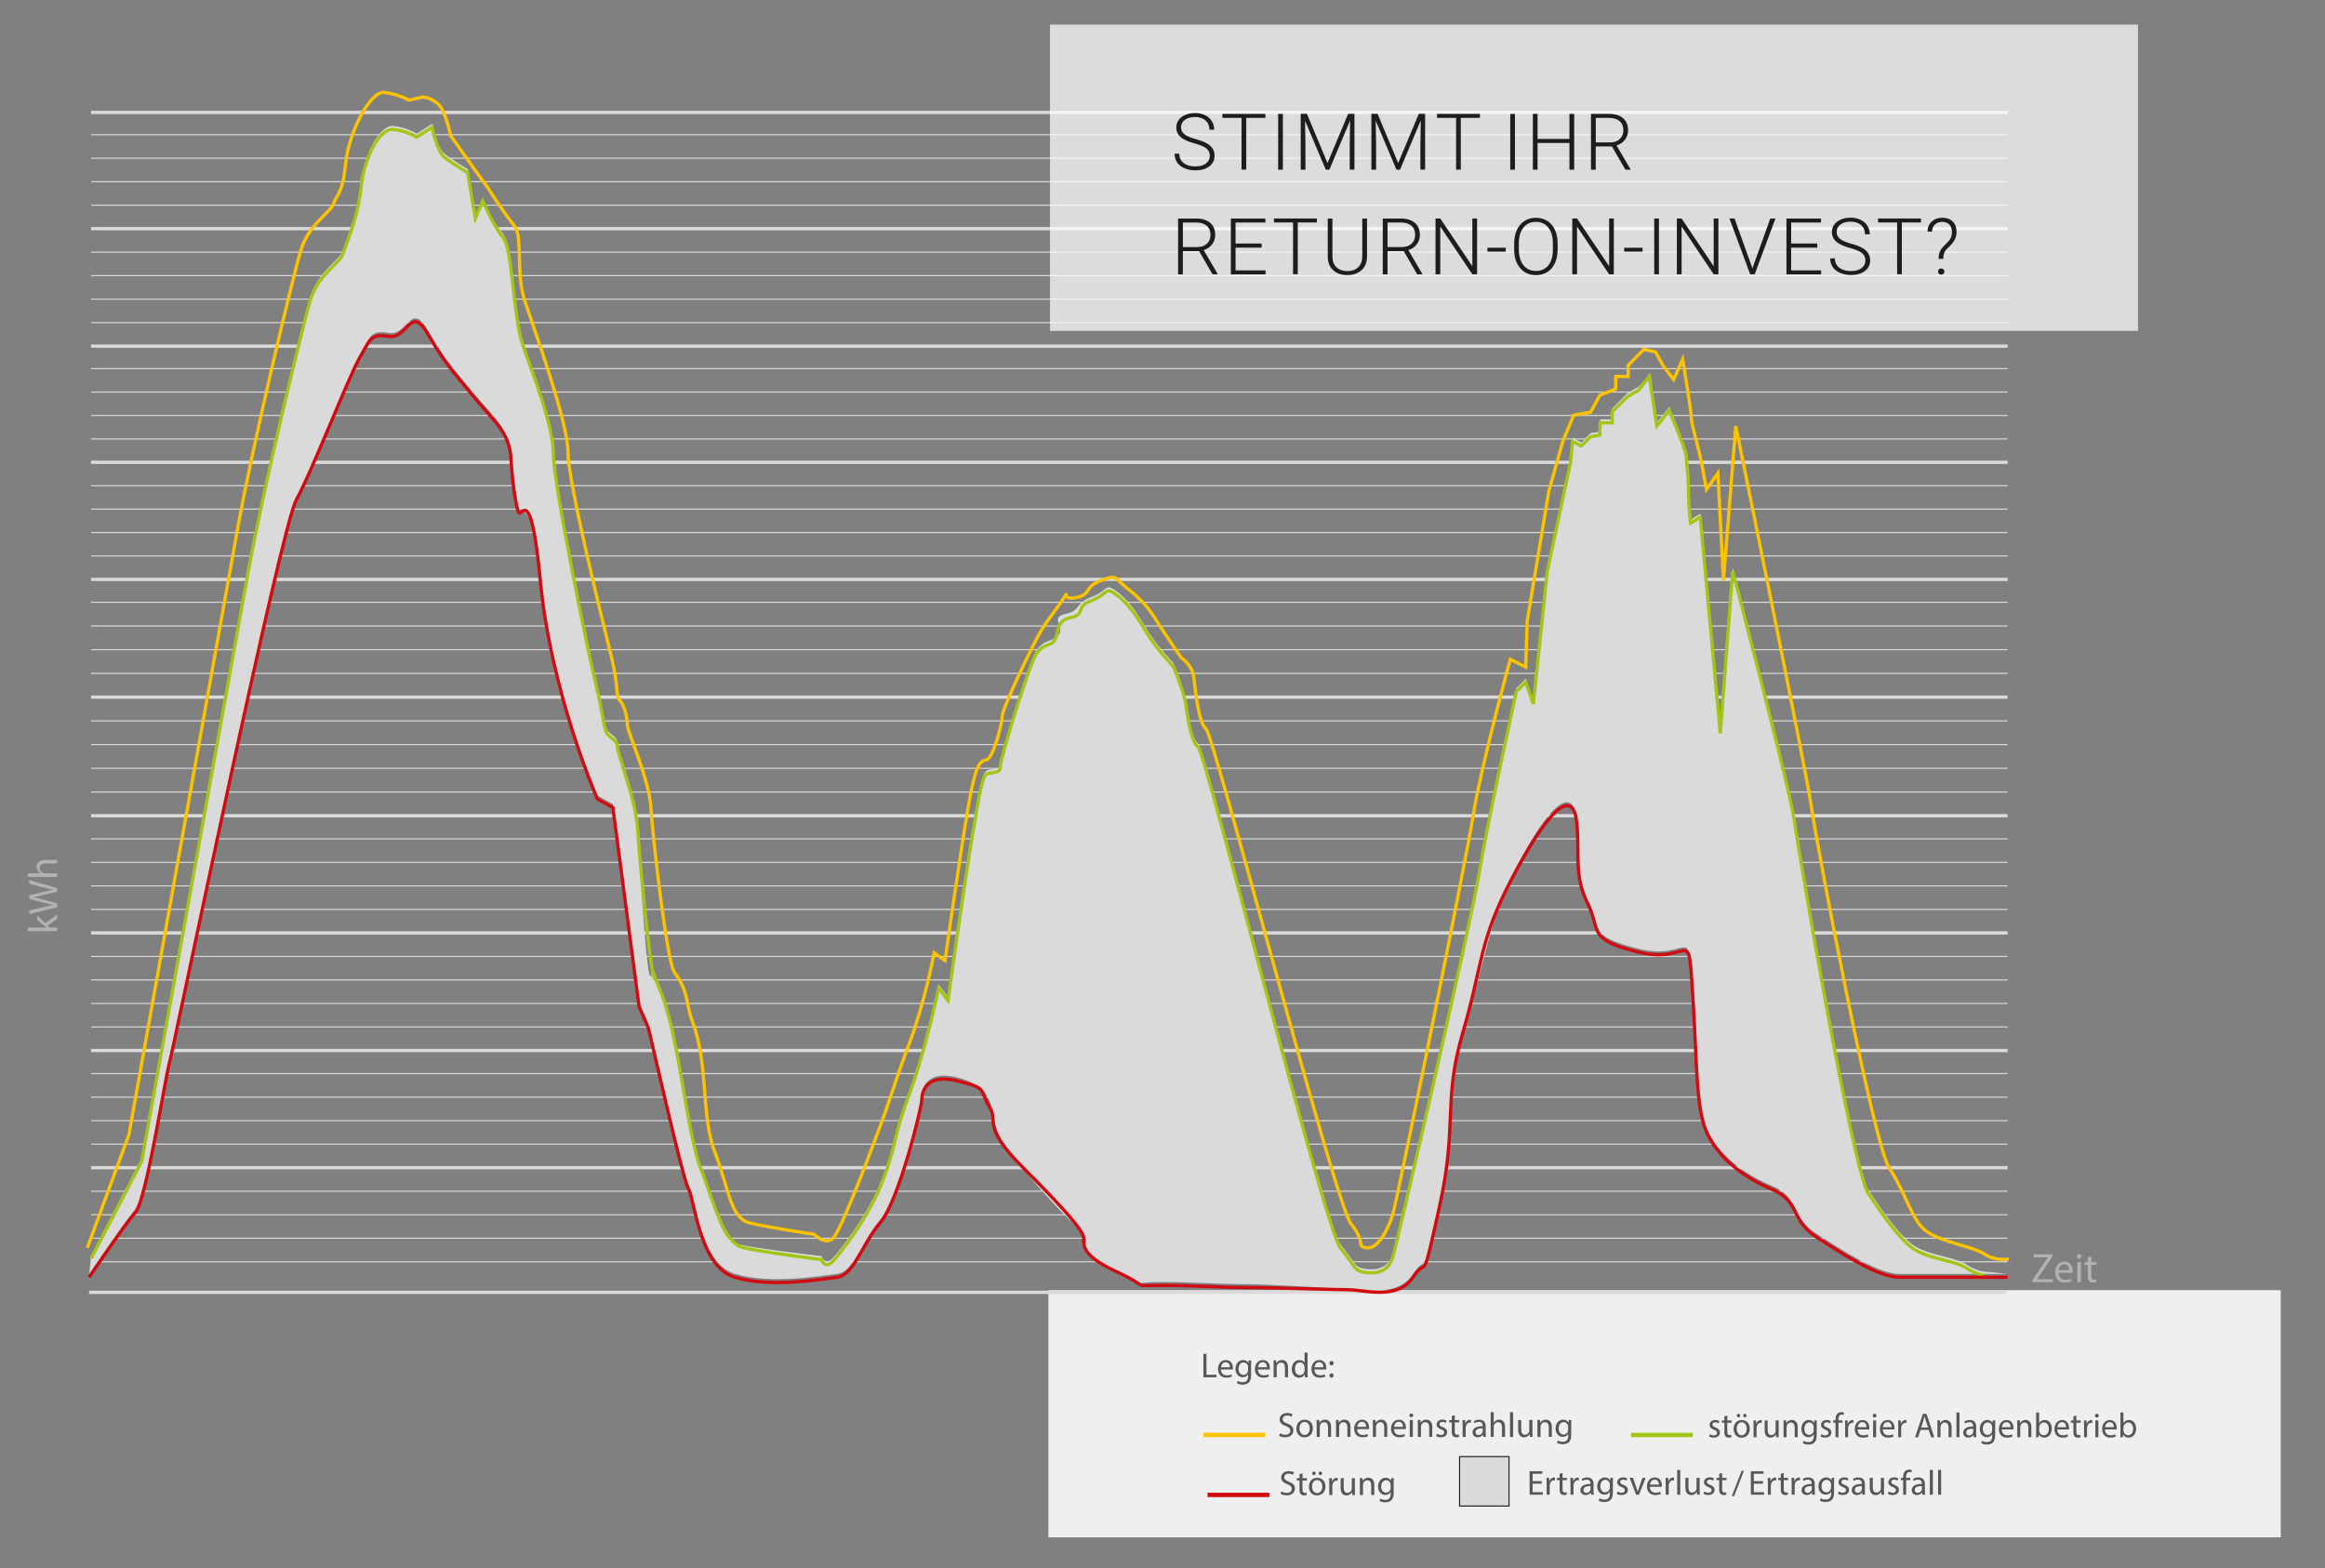 <svg xmlns="http://www.w3.org/2000/svg" xmlns:xlink="http://www.w3.org/1999/xlink" id="Ebene_1" viewBox="0 0 533.34 359.68"><rect x="0" y="0" width="533.34" height="359.68" fill="#808080" stroke="none"/><defs><style>      .st0, .st1, .st2, .st3, .st4, .st5, .st6, .st7, .st8, .st9 {        fill: none;      }      .st1, .st2 {        stroke: #a2c617;      }      .st1, .st3, .st7, .st9 {        stroke-width: .75px;      }      .st10 {        fill: #1d1d1b;      }      .st3, .st4 {        stroke: #dadada;      }      .st4, .st6 {        stroke-width: .25px;      }      .st5, .st9 {        stroke: #fdc300;      }      .st11 {        clip-path: url(#clippath-1);      }      .st12 {        clip-path: url(#clippath-3);      }      .st13 {        clip-path: url(#clippath-2);      }      .st14 {        fill: #575756;      }      .st15 {        fill: #fff;      }      .st6 {        stroke: #1d1d1b;      }      .st7, .st8 {        stroke: #d20a11;      }      .st16 {        opacity: .72;      }      .st17 {        fill: #dadada;      }      .st18 {        clip-path: url(#clippath);      }      .st19 {        fill: #b2b2b2;      }      .st20 {        fill: #f0efef;      }    </style><clipPath id="clippath"><rect class="st0" x="6.38" y="5.6" width="516.82" height="347.06"></rect></clipPath><clipPath id="clippath-1"><rect class="st0" x="6.38" y="5.6" width="516.82" height="347.06"></rect></clipPath><clipPath id="clippath-2"><rect class="st0" x="6.38" y="5.6" width="516.82" height="347.06"></rect></clipPath><clipPath id="clippath-3"><rect class="st0" x="231.86" y="-22.4" width="267.59" height="99.3"></rect></clipPath></defs><g class="st18"><rect class="st20" x="240.49" y="295.96" width="282.7" height="56.69"></rect><line class="st3" x1="20.89" y1="25.79" x2="460.54" y2="25.79"></line><line class="st4" x1="20.89" y1="30.9" x2="460.54" y2="30.9"></line><line class="st4" x1="20.89" y1="36.29" x2="460.54" y2="36.29"></line><line class="st4" x1="20.89" y1="41.68" x2="460.54" y2="41.68"></line><line class="st4" x1="20.89" y1="47.07" x2="460.54" y2="47.07"></line><line class="st3" x1="20.89" y1="52.45" x2="460.54" y2="52.45"></line><line class="st4" x1="20.89" y1="57.84" x2="460.54" y2="57.84"></line><line class="st4" x1="20.89" y1="63.23" x2="460.54" y2="63.23"></line><line class="st4" x1="20.89" y1="68.62" x2="460.54" y2="68.62"></line><line class="st4" x1="20.89" y1="74.01" x2="460.54" y2="74.01"></line><line class="st3" x1="20.89" y1="79.4" x2="460.54" y2="79.4"></line><line class="st4" x1="20.89" y1="84.56" x2="460.54" y2="84.56"></line><line class="st4" x1="20.89" y1="89.93" x2="460.54" y2="89.93"></line><line class="st4" x1="20.89" y1="95.3" x2="460.54" y2="95.3"></line><line class="st4" x1="20.89" y1="100.68" x2="460.54" y2="100.68"></line><line class="st3" x1="20.89" y1="106.05" x2="460.54" y2="106.05"></line><line class="st4" x1="20.89" y1="111.42" x2="460.54" y2="111.42"></line><line class="st4" x1="20.89" y1="116.79" x2="460.54" y2="116.79"></line><line class="st4" x1="20.89" y1="122.16" x2="460.54" y2="122.16"></line><line class="st4" x1="20.89" y1="127.53" x2="460.54" y2="127.53"></line><line class="st3" x1="20.89" y1="132.91" x2="460.54" y2="132.91"></line><line class="st4" x1="20.89" y1="138.15" x2="460.54" y2="138.15"></line><line class="st4" x1="20.89" y1="143.59" x2="460.54" y2="143.59"></line><line class="st4" x1="20.89" y1="149.03" x2="460.54" y2="149.03"></line><line class="st4" x1="20.89" y1="154.47" x2="460.54" y2="154.47"></line><line class="st3" x1="20.89" y1="159.91" x2="460.54" y2="159.91"></line><line class="st4" x1="20.89" y1="165.36" x2="460.54" y2="165.36"></line><line class="st4" x1="20.89" y1="170.8" x2="460.54" y2="170.8"></line><line class="st4" x1="20.89" y1="176.24" x2="460.54" y2="176.24"></line><line class="st4" x1="20.89" y1="181.68" x2="460.54" y2="181.68"></line><line class="st3" x1="20.89" y1="187.12" x2="460.54" y2="187.12"></line><line class="st4" x1="20.89" y1="192.42" x2="460.54" y2="192.42"></line><line class="st4" x1="20.89" y1="197.82" x2="460.54" y2="197.82"></line><line class="st4" x1="20.89" y1="203.21" x2="460.54" y2="203.21"></line><line class="st4" x1="20.89" y1="208.61" x2="460.54" y2="208.61"></line><line class="st3" x1="20.89" y1="214" x2="460.54" y2="214"></line><line class="st4" x1="20.89" y1="219.4" x2="460.54" y2="219.4"></line><line class="st4" x1="20.89" y1="224.79" x2="460.54" y2="224.79"></line><line class="st4" x1="20.89" y1="230.19" x2="460.54" y2="230.19"></line><line class="st4" x1="20.89" y1="235.58" x2="460.54" y2="235.58"></line><line class="st3" x1="20.89" y1="240.98" x2="460.54" y2="240.98"></line><line class="st4" x1="20.89" y1="246.28" x2="460.54" y2="246.28"></line><line class="st4" x1="20.89" y1="251.67" x2="460.54" y2="251.67"></line><line class="st4" x1="20.89" y1="257.07" x2="460.54" y2="257.07"></line><line class="st4" x1="20.89" y1="262.46" x2="460.54" y2="262.46"></line><line class="st3" x1="20.89" y1="267.86" x2="460.54" y2="267.86"></line><line class="st4" x1="20.89" y1="273.25" x2="460.54" y2="273.25"></line><line class="st4" x1="20.89" y1="278.65" x2="460.54" y2="278.65"></line><line class="st4" x1="20.89" y1="284.04" x2="460.54" y2="284.04"></line><line class="st4" x1="20.89" y1="289.44" x2="460.54" y2="289.44"></line><line class="st3" x1="20.44" y1="296.45" x2="460.1" y2="296.45"></line><g class="st11"><path class="st17" d="M455.23,291.68s-1.77,0-4.25-1.67c-2.48-1.67-9.21-2.13-12.4-4.61-3.19-2.48-6.38-7.09-9.96-12.4-3.58-5.31-15.91-77.81-16.97-85.39-1.06-7.59-14.17-57.38-14.17-57.38l-2.83,37.18-4.61-49.61-2.19,1.42s-.5-3.54-.5-7.44-.5-6.38-.5-7.8-3.9-10.63-3.9-10.63l-2.87,3.54-1.46-11.08-2.76,2.93-2.48,1.42-3.54,3.54v2.48h-2.75l-.08,2.83-2.13.35-2.13,2.13-1.99-1.06-.49,4.96-5.32,24.83-3.19,30.45-1.77-4.96-2.13,2.13s-6.73,30.47-8.5,41.46c-1.77,10.98-18.78,84.68-19.84,88.23-1.06,3.54-3.9,3.9-6.38,3.54-2.48-.35-2.13-1.28-5.67-5.67-3.54-4.39-30.83-113.39-32.6-114.8-1.77-1.42-2.48-7.37-2.83-9.92-.35-2.55-2.83-8.5-2.83-8.5,0,0-3.9-4.25-5.67-7.09-1.77-2.84-3.9-6.73-7.09-9.21-3.19-2.48-2.13-.35-6.02,1.06-3.9,1.42-2.48,3.19-6.02,3.9-3.54.71-.35,2.83-1.42,4.61-1.06,1.77-3.54,1.06-5.32,3.9-1.77,2.83-8.15,23.74-8.15,25.51s-1.42,1.42-2.83,1.77c-1.42.35-1.77,3.54-3.54,13.82-1.77,10.27-5.67,38.27-5.67,38.27l-2.13-2.83s-3.19,14.88-6.8,24.45-2.76,10.98-5.95,19.49-9.92,17.01-11.62,18.8c-1.7,1.79-2.55-.5-2.55-.5,0,0-14.53-1.65-19.13-2.71-4.61-1.06-5.32-9.92-8.5-18.07-3.19-8.15-4.96-29.76-8.86-39.68-3.9-9.92-1.77-2.13-2.83-3.9s-2.48-28.55-2.83-34.72c-.35-6.17-4.61-17.01-4.61-18.43s-1.06-1.77-2.13-2.83c-1.06-1.06-1.06-4.54-2.83-11.69-1.77-7.16-9.74-46.06-9.74-52.79s-5.28-17.89-7.41-24.27c-2.13-6.38-1.98-22.86-4.11-25.34-2.13-2.48-4.96-7.54-4.96-7.54l-1.42,3.4-1.77-10.74s-3.54-2.13-5.32-3.54c-1.77-1.42-2.83-6.89-2.83-6.89l-3.54,2.29s-2.13-1.42-5.32-1.77c-3.19-.35-6.73,6.38-7.44,13.32-.71,6.95-3.54,13.25-4.25,15.38-.71,2.13-5.67,4.61-7.44,10.63-1.77,6.02-10.63,42.52-14.17,62.03-3.54,19.51-24.45,135.33-24.45,135.33l-11.62,22.32-.44,4.3s8.17-12.09,10.65-14.93,6.73-30.47,7.8-34.37c1.06-3.9,25.51-122.6,29.06-128.98,3.54-6.38,12.05-28.35,14.53-32.6,2.48-4.25,2.48-5.67,6.73-4.96,4.25.71,4.96-7.37,8.86-.67,3.9,6.7,5.32,8.11,10.27,14.14,4.96,6.02,8.5,8.5,8.86,14.53.35,6.02,1.77,12.4,1.77,12.4,0,0,4.25-.31,4.96,15.59,1.16,25.96,13.11,50.15,13.11,50.15l3.54,1.94,6.02,45.71s1.77,3.9,2.13,4.96,7.8,34.37,9.21,36.85c1.42,2.48,2.48,17.81,10.63,20.24,8.15,2.44,19.42.48,23.39,0,3.97-.48,5.67-7.49,9.92-12.45,4.25-4.96,9.57-26.57,9.57-28.35s1.06-6.02,8.15-4.25c7.09,1.77,7.65,5.92,7.94,7.62.7,4.19,1.67,6.82,7.09,13.32,9.85,11.81,14.1,14.46,14.46,15.88.35,1.42-2.49,3.38,6.24,7.42,8.73,4.03,3.61,2.67,11.05,2.67s13.46.5,19.49.5,20.62,1.08,24.16,1.08,10.56,1.92,14.1-3.44c3.54-5.36,1.77,3.14,6.02-15.99,4.25-19.13,1.35-25.27,5.95-40.99,4.61-15.72,6.24-25.8,10.7-34.48,9.4-18.29,14.17-19.99,14.88-12.76.71,7.23-.71,12.05,2.48,18.43,3.19,6.38-.35,8.25,11.69,11.21,12.05,2.96,11.34-6.96,12.4,9.34,1.06,16.3.71,26.22,3.19,31.89,2.48,5.67,8.15,10.28,14.88,13.11,6.73,2.83,4.25,7.09,10.28,10.98,6.02,3.9,14.17,9.26,19.13,9.26h24.8"></path><path class="st1" d="M20.89,288.71l11.62-22.32s20.91-115.82,24.45-135.33c3.54-19.51,12.4-56.01,14.17-62.03,1.77-6.02,6.73-8.5,7.44-10.63.71-2.13,3.54-8.43,4.25-15.38.71-6.95,4.25-13.68,7.44-13.32,3.19.35,5.32,1.77,5.32,1.77l3.54-2.28s1.06,5.47,2.83,6.89c1.77,1.42,5.32,3.54,5.32,3.54l1.77,10.49,1.7-3.97s2.55,5.88,4.68,8.36c2.13,2.48,2.27,17.86,4.39,24.24,2.13,6.38,7.12,18.64,7.12,25.37s7.97,45.64,9.74,52.79c1.77,7.16,1.77,10.63,2.83,11.69,1.06,1.06,2.13,1.42,2.13,2.83s4.25,12.26,4.61,18.43c.35,6.17,2.84,32.81,3.9,34.58,1.06,1.77-2.13-5.88,1.77,4.04,3.9,9.92,5.67,31.53,8.86,39.68,3.19,8.15,5.17,17.01,9.78,18.07,4.61,1.06,17.86,2.71,17.86,2.71,0,0,.85,2.29,2.55.5,1.7-1.79,8.43-10.3,11.62-18.8,3.19-8.5,2.34-9.92,5.95-19.49,3.61-9.57,6.8-24.45,6.8-24.45l2.13,2.83s3.9-27.99,5.67-38.27,2.13-13.46,3.54-13.82c1.42-.35,2.84,0,2.84-1.77s6.38-22.68,8.15-25.51c1.77-2.84,3.26-1.63,4.32-3.4,1.06-1.77.14-4.39,3.68-5.1,3.54-.71.85-2.48,4.75-3.9,3.9-1.42,2.83-3.54,6.02-1.06,3.19,2.48,5.31,6.38,7.09,9.21,1.77,2.83,5.67,7.09,5.67,7.09,0,0,2.48,5.95,2.83,8.5.35,2.55,1.06,8.5,2.83,9.92,1.77,1.42,29.06,110.41,32.6,114.8,3.54,4.39,3.19,5.32,5.67,5.67,2.48.35,5.31,0,6.38-3.54,1.06-3.54,18.07-77.25,19.84-88.23,1.77-10.98,8.5-41.46,8.5-41.46l2.13-2.13,1.77,4.96,3.19-30.45,5.32-24.83.49-4.96,1.99,1.06,2.13-2.13,2.13-.35.08-2.83h2.75v-2.48l3.54-3.54,2.48-1.42,2.48-3.19,1.74,11.34,2.86-3.54s3.9,9.21,3.9,10.63.5,3.9.5,7.8.5,7.44.5,7.44l2.19-1.42,4.61,49.61,2.84-37.18s13.11,49.79,14.17,57.38c1.06,7.59,13.39,80.08,16.97,85.39,3.58,5.32,6.77,9.92,9.96,12.4,3.19,2.48,9.92,2.94,12.4,4.61,2.48,1.67,4.25,1.67,4.25,1.67"></path><path class="st9" d="M20.03,286.23l9.54-25.91s21.31-118.97,24.93-139.01c3.61-20.04,12.64-57.53,14.45-63.72,1.81-6.19,6.86-8.74,7.59-10.92.72-2.18,2.03-2.04,2.75-9.17.72-7.13,5.61-16.66,8.86-16.3s5.67,1.77,5.67,1.77l3.19-.71s1.57.02,3.37,1.48c1.81,1.46,3,7.38,3,7.38l6.02,8.5,2.48,3.4s3.86,6.1,6.02,8.65c2.17,2.55.31,10.81,2.48,17.36,2.17,6.55,9.92,27.81,9.92,34.73s8.11,39.42,9.92,46.77c1.81,7.35.9,9.11,1.99,10.2,1.08,1.09,1.7,4.15,1.7,5.6s5.03,12.48,5.39,18.82c.36,6.34,3.71,35.64,5.39,37.88,3.4,4.54,2.69,7.51,3.97,10.77,3.99,10.19,2.06,22.1,5.32,30.47,3.25,8.37,3.45,15.21,8.15,16.3,4.7,1.09,14.6,2.55,14.6,2.55,0,0,2.67,2.72,4.4.88,1.73-1.84,7.15-15.96,10.41-24.69,3.25-8.74,3.33-10.01,7.01-19.84,3.68-9.83,5.74-20.9,5.74-20.9l2.48,1.77s3.51-24.63,5.32-35.18c1.81-10.56,2.81-10.51,4.25-10.88,1.45-.36,3.54-8.1,3.54-9.92s7.23-16.93,9.04-19.84c1.81-2.91,4.16-5.75,5.24-7.57,1.08-1.82-.88.86,2.73.13,3.61-.73,1.69-2.44,5.67-3.9s2.77-.78,6.02,1.77c3.25,2.55,4.93,4.53,6.73,7.44,1.81,2.91,5.67,8.5,5.67,8.5,0,0,2.47,1.63,2.83,4.25.36,2.62,1.03,10.59,2.84,12.05,1.81,1.46,29.64,109.01,33.25,113.52,3.61,4.51,1.07,5.17,3.6,5.53,2.53.36,4.94-4.16,6.02-7.79,1.08-3.64,16.62-80.13,18.42-91.42,1.81-11.28,8.5-35.79,8.5-35.79l3.54,1.77.36-10.63,4.96-29.76,3.19-11.34,2.48-6.02,3.9-.71,2.13-3.9,3.59-1.39.08-2.91h2.81v-2.55l3.61-3.64,2.66.57,1.77,3.19,2.4,3.16,2.07-4.65s1.98,11.85,1.98,13.3,1.2,5.18,2.06,9.09c.5,2.27,1.42,7.44,1.42,7.44l2.62-3.71,1.27,24.62,2.83-35.43s16.28,79.62,17.36,87.41c1.08,7.79,14.22,77.36,17.87,82.82,3.65,5.46,5.1,11.82,8.35,14.37,3.25,2.55,10.94,3.6,13.46,5.32,2.53,1.72,5.62,1.15,5.62,1.15"></path><path class="st7" d="M20.44,293s8.17-12.09,10.65-14.93c2.48-2.83,6.73-30.47,7.8-34.37,1.06-3.9,25.51-122.6,29.06-128.98,3.54-6.38,12.05-28.35,14.53-32.6,2.48-4.25,2.48-5.67,6.73-4.96,4.25.71,4.96-7.37,8.86-.67,3.9,6.7,5.32,8.12,10.28,14.14,4.96,6.02,8.5,8.5,8.86,14.53.35,6.02,1.2,11.27,1.77,12.4.65,1.29,2.83-7.09,4.96,15.59,2.43,25.88,13.11,50.15,13.11,50.15l3.54,1.94,6.02,45.71s1.77,3.9,2.13,4.96,7.79,34.37,9.21,36.85c1.42,2.48,2.48,17.81,10.63,20.24,8.15,2.44,19.42.48,23.39,0,3.97-.48,5.67-7.49,9.92-12.45,4.25-4.96,9.57-26.57,9.57-28.35s1.06-6.02,8.15-4.25c7.09,1.77,4.82,1.7,7.37,5.95,2.19,3.65-1.98,4.25,7.65,13.89,11.02,11.02,13.54,14.46,13.89,15.87.35,1.42-1.36,3.9,7.37,7.94,8.73,4.03,3.05,3.25,10.49,3.25s13.46.5,19.49.5,19.84.5,23.39.5,11.34,2.5,14.88-2.86c3.54-5.36,1.77,3.14,6.02-15.99,4.25-19.13.78-24.39,5.39-40.11,4.61-15.72,3.68-20.98,11.27-35.36,9.59-18.19,14.17-19.99,14.88-12.76.71,7.23-.71,12.05,2.48,18.43,3.19,6.38-.35,8.24,11.69,11.21,12.05,2.96,11.34-6.96,12.4,9.34,1.06,16.3.71,26.22,3.19,31.89,2.48,5.67,8.15,10.28,14.88,13.11,6.73,2.83,4.25,7.09,10.28,10.98,6.02,3.9,14.17,9.26,19.13,9.26h24.8"></path><path class="st19" d="M13.12,201.16v-.83h-2.77c-.16,0-.29-.01-.4-.06-.46-.15-.84-.58-.84-1.12,0-.79.63-1.07,1.37-1.07h2.64v-.83h-2.74c-1.59,0-1.97.99-1.97,1.6,0,.31.1.61.24.86.14.26.35.47.59.6v.02h-2.87v.83h6.74ZM13.12,207.21l-3.33-.91c-.83-.24-1.45-.38-2.09-.49v-.02c.65-.09,1.27-.22,2.09-.42l3.34-.81v-.86l-6.4-1.81v.85l3.23.85c.8.2,1.51.38,2.21.51v.02c-.67.1-1.43.27-2.19.45l-3.25.78v.86l3.23.85c.83.22,1.59.42,2.22.52v.02c-.62.11-1.41.29-2.21.48l-3.24.76v.87l6.4-1.62v-.86ZM6.38,212.78v.82h6.74v-.82h-1.73l-.47-.43,2.2-1.59v-1.02l-2.71,2.02-1.89-1.78v1.01l1.59,1.35c.16.13.36.29.52.41v.02h-4.26Z"></path><path class="st19" d="M478.93,288.42v1.1h-.71v.64h.71v2.51c0,.54.09.95.32,1.2.2.23.51.35.9.35.32,0,.58-.05.74-.11l-.04-.63c-.11.03-.27.06-.49.06-.46,0-.63-.32-.63-.89v-2.48h1.2v-.64h-1.2v-1.32l-.82.22ZM476.94,287.71c-.3,0-.52.23-.52.52s.21.51.5.51c.33,0,.54-.23.53-.51,0-.29-.2-.52-.51-.52M477.35,289.52h-.83v4.6h.83v-4.6ZM472.23,291.38c.07-.58.44-1.36,1.28-1.36.94,0,1.17.83,1.16,1.36h-2.44ZM475.45,291.97c.01-.08.03-.22.03-.39,0-.85-.4-2.17-1.9-2.17-1.34,0-2.15,1.09-2.15,2.48s.84,2.32,2.26,2.32c.73,0,1.23-.15,1.53-.28l-.14-.6c-.31.13-.67.24-1.27.24-.84,0-1.56-.47-1.58-1.6h3.23ZM466.21,294.12h4.67v-.69h-3.58v-.03l3.53-5.18v-.5h-4.32v.69h3.25v.03l-3.55,5.2v.48Z"></path><path class="st14" d="M319.01,341.3c0,.12-.02.26-.06.38-.15.45-.54.72-.98.72-.76,0-1.14-.63-1.14-1.39,0-.9.48-1.46,1.15-1.46.51,0,.86.34.98.74.03.1.04.2.04.32v.7ZM319.12,339.07l-.03.58h-.02c-.17-.32-.54-.67-1.21-.67-.89,0-1.74.74-1.74,2.06,0,1.07.69,1.89,1.65,1.89.6,0,1.02-.29,1.23-.65h.02v.43c0,.98-.53,1.35-1.25,1.35-.48,0-.88-.14-1.14-.3l-.18.54c.31.21.82.32,1.29.32.49,0,1.03-.11,1.41-.46.38-.34.55-.88.55-1.77v-2.25c0-.47.02-.78.03-1.06h-.62ZM311.96,342.94h.7v-2.33c0-.12.02-.24.05-.33.12-.39.48-.72.94-.72.67,0,.9.52.9,1.14v2.23h.7v-2.31c0-1.33-.83-1.65-1.37-1.65-.64,0-1.09.36-1.28.73h-.02l-.04-.64h-.62c.02.32.03.65.03,1.05v2.82ZM310.79,339.07h-.7v2.38c0,.13-.02.26-.06.36-.13.31-.46.64-.93.64-.64,0-.86-.5-.86-1.23v-2.14h-.7v2.26c0,1.36.73,1.69,1.33,1.69.69,0,1.1-.41,1.28-.72h.02l.04.63h.62c-.02-.3-.03-.65-.03-1.05v-2.82ZM304.93,342.94h.7v-2.06c0-.12.02-.23.03-.33.1-.53.45-.9.94-.9.1,0,.17,0,.24.02v-.66c-.06-.02-.12-.02-.2-.02-.47,0-.9.33-1.07.85h-.03l-.02-.76h-.62c.02.36.03.75.03,1.21v2.66ZM302.89,338.38c.23,0,.39-.19.39-.41,0-.23-.17-.41-.39-.41s-.4.18-.4.41.16.41.4.41M301.41,338.38c.23,0,.39-.19.39-.41,0-.23-.17-.41-.39-.41s-.41.18-.41.41.17.41.41.41M302.17,339.51c.83,0,1.16.83,1.16,1.49,0,.87-.5,1.5-1.18,1.5s-1.18-.64-1.18-1.49c0-.74.36-1.5,1.19-1.5M302.18,338.99c-1.07,0-1.92.76-1.92,2.06,0,1.22.81,1.99,1.86,1.99.94,0,1.93-.62,1.93-2.05,0-1.19-.75-1.99-1.86-1.99M298.1,338.15v.93h-.6v.53h.6v2.11c0,.46.07.8.27,1.01.17.19.43.3.76.3.27,0,.49-.04.62-.1l-.03-.53c-.09.02-.22.05-.41.05-.39,0-.53-.27-.53-.75v-2.09h1.01v-.53h-1.01v-1.11l-.69.18ZM293.77,342.68c.29.19.86.34,1.38.34,1.27,0,1.89-.72,1.89-1.55s-.46-1.23-1.38-1.58c-.74-.29-1.07-.54-1.07-1.04,0-.37.28-.81,1.02-.81.49,0,.85.16,1.02.26l.19-.57c-.24-.14-.64-.26-1.19-.26-1.05,0-1.74.62-1.74,1.46,0,.76.54,1.22,1.42,1.53.73.28,1.02.57,1.02,1.07,0,.54-.42.92-1.13.92-.48,0-.94-.16-1.25-.35l-.18.58Z"></path><path class="st14" d="M359.73,327.97c0,.12-.02.26-.06.38-.15.45-.54.72-.98.72-.76,0-1.14-.63-1.14-1.39,0-.9.48-1.47,1.15-1.47.51,0,.86.34.98.75.03.1.04.2.04.32v.7ZM359.84,325.74l-.03.58h-.02c-.17-.32-.54-.67-1.21-.67-.89,0-1.74.74-1.74,2.06,0,1.07.69,1.89,1.65,1.89.6,0,1.02-.29,1.23-.65h.02v.43c0,.98-.53,1.35-1.25,1.35-.48,0-.88-.14-1.14-.3l-.18.54c.31.21.82.32,1.29.32.49,0,1.03-.11,1.41-.46.38-.34.55-.88.55-1.77v-2.25c0-.47.02-.78.03-1.06h-.61ZM352.68,329.62h.7v-2.33c0-.12.02-.24.05-.33.12-.39.48-.72.95-.72.66,0,.9.52.9,1.14v2.23h.7v-2.31c0-1.33-.83-1.65-1.37-1.65-.64,0-1.09.36-1.28.73h-.02l-.04-.64h-.62c.02.32.03.65.03,1.05v2.82ZM351.51,325.74h-.7v2.38c0,.13-.02.26-.06.36-.13.31-.46.64-.93.64-.64,0-.86-.5-.86-1.23v-2.14h-.7v2.26c0,1.36.73,1.69,1.34,1.69.69,0,1.1-.41,1.28-.72h.02l.04.63h.62c-.02-.3-.03-.66-.03-1.06v-2.82ZM346.39,329.62h.7v-5.68h-.7v5.68ZM341.95,329.62h.7v-2.34c0-.14,0-.24.05-.34.13-.38.49-.7.95-.7.66,0,.9.53.9,1.15v2.22h.7v-2.3c0-1.33-.83-1.66-1.35-1.66-.26,0-.51.08-.72.2-.22.12-.39.3-.51.5h-.02v-2.42h-.7v5.68ZM340.13,328.31c0,.07-.02.15-.04.23-.11.33-.43.65-.94.65-.36,0-.67-.22-.67-.67,0-.75.87-.89,1.64-.87v.67ZM340.87,329.62c-.05-.26-.06-.59-.06-.93v-1.45c0-.78-.29-1.58-1.47-1.58-.49,0-.95.14-1.27.34l.16.46c.27-.18.65-.29,1.01-.29.79,0,.88.58.88.9v.08c-1.5,0-2.33.5-2.33,1.44,0,.56.4,1.11,1.18,1.11.55,0,.97-.27,1.18-.58h.02l.06.49h.64ZM335.52,329.62h.7v-2.06c0-.12.02-.23.03-.33.1-.53.45-.9.94-.9.1,0,.17,0,.24.02v-.66c-.06-.02-.12-.02-.2-.02-.47,0-.9.33-1.07.85h-.03l-.02-.76h-.62c.02.36.03.75.03,1.21v2.66ZM333.03,324.82v.93h-.6v.53h.6v2.11c0,.46.07.8.27,1.01.17.19.43.3.76.3.27,0,.49-.04.62-.1l-.03-.53c-.09.02-.22.05-.41.05-.39,0-.53-.27-.53-.75v-2.09h1.01v-.53h-1.01v-1.11l-.69.18ZM329.43,329.43c.27.16.66.26,1.09.26.92,0,1.45-.48,1.45-1.16,0-.58-.34-.91-1.02-1.17-.5-.19-.74-.34-.74-.66,0-.29.23-.53.65-.53.36,0,.64.13.79.22l.18-.51c-.22-.13-.56-.24-.95-.24-.83,0-1.33.51-1.33,1.14,0,.46.33.85,1.02,1.1.52.19.72.38.72.71s-.24.58-.75.58c-.35,0-.72-.14-.93-.28l-.18.54ZM325.26,329.62h.7v-2.33c0-.12.02-.24.05-.33.12-.39.48-.72.94-.72.66,0,.9.52.9,1.14v2.23h.7v-2.31c0-1.33-.83-1.65-1.37-1.65-.64,0-1.09.36-1.28.73h-.02l-.04-.64h-.62c.02.32.03.65.03,1.05v2.82ZM323.74,324.22c-.26,0-.44.19-.44.44s.17.43.42.43c.28,0,.46-.19.45-.43,0-.25-.17-.44-.43-.44M324.09,325.74h-.7v3.87h.7v-3.87ZM319.78,327.3c.06-.49.37-1.15,1.08-1.15.79,0,.99.7.98,1.15h-2.06ZM322.49,327.81c0-.07.02-.18.02-.33,0-.71-.34-1.82-1.6-1.82-1.13,0-1.82.92-1.82,2.09s.71,1.95,1.9,1.95c.62,0,1.04-.13,1.29-.24l-.12-.5c-.26.11-.57.2-1.07.2-.7,0-1.31-.39-1.33-1.34h2.72ZM314.94,329.62h.7v-2.33c0-.12.02-.24.05-.33.12-.39.48-.72.94-.72.67,0,.9.52.9,1.14v2.23h.7v-2.31c0-1.33-.83-1.65-1.37-1.65-.64,0-1.09.36-1.28.73h-.02l-.04-.64h-.62c.02.32.03.65.03,1.05v2.82ZM311.33,327.3c.06-.49.37-1.15,1.08-1.15.79,0,.99.7.98,1.15h-2.06ZM314.04,327.81c0-.07.02-.18.02-.33,0-.71-.34-1.82-1.6-1.82-1.13,0-1.82.92-1.82,2.09s.71,1.95,1.9,1.95c.62,0,1.04-.13,1.29-.24l-.12-.5c-.26.11-.57.2-1.07.2-.7,0-1.31-.39-1.33-1.34h2.72ZM306.49,329.62h.7v-2.33c0-.12.02-.24.05-.33.12-.39.48-.72.94-.72.67,0,.9.52.9,1.14v2.23h.7v-2.31c0-1.33-.83-1.65-1.37-1.65-.64,0-1.09.36-1.28.73h-.02l-.04-.64h-.62c.02.32.03.65.03,1.05v2.82ZM302.05,329.62h.7v-2.33c0-.12.02-.24.05-.33.12-.39.48-.72.94-.72.67,0,.9.52.9,1.14v2.23h.7v-2.31c0-1.33-.83-1.65-1.37-1.65-.64,0-1.09.36-1.28.73h-.02l-.04-.64h-.62c.02.32.03.65.03,1.05v2.82ZM299.28,326.18c.83,0,1.16.83,1.16,1.49,0,.87-.5,1.5-1.18,1.5s-1.18-.64-1.18-1.49c0-.74.36-1.51,1.19-1.51M299.3,325.66c-1.07,0-1.92.76-1.92,2.06,0,1.22.81,1.99,1.86,1.99.94,0,1.93-.62,1.93-2.06,0-1.18-.75-1.99-1.86-1.99M293.42,329.35c.29.19.86.34,1.38.34,1.27,0,1.89-.72,1.89-1.55s-.46-1.23-1.38-1.58c-.74-.29-1.07-.54-1.07-1.04,0-.37.28-.81,1.02-.81.49,0,.85.16,1.02.26l.19-.57c-.24-.14-.64-.26-1.19-.26-1.05,0-1.74.62-1.74,1.46,0,.76.54,1.22,1.42,1.53.73.28,1.02.57,1.02,1.07,0,.54-.42.92-1.13.92-.48,0-.94-.16-1.25-.35l-.18.58Z"></path><path class="st14" d="M487.11,327.45c0-.11.02-.21.04-.29.14-.54.58-.86,1.05-.86.74,0,1.13.66,1.13,1.44,0,.89-.43,1.49-1.15,1.49-.5,0-.9-.34-1.04-.82-.02-.08-.03-.17-.03-.26v-.7ZM486.99,329.69l.03-.64h.02c.28.51.72.73,1.27.73.85,0,1.7-.69,1.7-2.07,0-1.18-.66-1.98-1.6-1.98-.61,0-1.05.28-1.29.71h-.02v-2.43h-.68v4.68c0,.34-.02.74-.03,1h.6ZM482.89,327.38c.05-.49.36-1.15,1.06-1.15.78,0,.96.7.96,1.15h-2.02ZM485.55,327.89c0-.07.02-.18.02-.33,0-.71-.33-1.82-1.57-1.82-1.11,0-1.78.92-1.78,2.09s.7,1.95,1.86,1.95c.6,0,1.02-.13,1.26-.24l-.12-.5c-.26.11-.56.2-1.05.2-.69,0-1.29-.39-1.3-1.34h2.67ZM481.01,324.3c-.25,0-.43.19-.43.44s.17.43.41.43c.27,0,.45-.19.44-.43,0-.25-.16-.44-.42-.44M481.35,325.82h-.69v3.87h.69v-3.87ZM478.07,329.69h.68v-2.06c0-.12.02-.23.03-.33.09-.53.44-.9.92-.9.09,0,.17,0,.24.02v-.66c-.06-.02-.12-.02-.2-.02-.46,0-.88.33-1.05.85h-.03l-.02-.76h-.6c.02.36.03.75.03,1.21v2.66ZM475.63,324.9v.93h-.59v.53h.59v2.11c0,.46.07.8.27,1.01.16.19.42.3.74.3.27,0,.48-.04.61-.1l-.03-.53c-.09.02-.22.05-.4.05-.38,0-.52-.27-.52-.75v-2.09h.99v-.53h-.99v-1.11l-.67.18ZM471.94,327.38c.05-.49.36-1.15,1.06-1.15.78,0,.96.7.96,1.15h-2.02ZM474.6,327.89c0-.07.02-.18.02-.33,0-.71-.33-1.82-1.57-1.82-1.11,0-1.78.92-1.78,2.09s.7,1.95,1.86,1.95c.6,0,1.02-.13,1.26-.24l-.12-.5c-.26.11-.56.2-1.05.2-.69,0-1.29-.39-1.3-1.34h2.67ZM467.77,327.45c0-.11.02-.21.04-.29.14-.54.58-.86,1.05-.86.74,0,1.13.66,1.13,1.44,0,.89-.43,1.49-1.15,1.49-.5,0-.9-.34-1.04-.82-.02-.08-.03-.17-.03-.26v-.7ZM467.65,329.69l.03-.64h.02c.28.51.72.73,1.27.73.85,0,1.7-.69,1.7-2.07,0-1.18-.66-1.98-1.6-1.98-.61,0-1.05.28-1.29.71h-.02v-2.43h-.68v4.68c0,.34-.01.74-.03,1h.6ZM462.74,329.69h.69v-2.33c0-.12.02-.24.05-.33.12-.39.47-.72.93-.72.65,0,.88.52.88,1.14v2.23h.69v-2.31c0-1.33-.81-1.65-1.34-1.65-.63,0-1.07.36-1.26.73h-.01l-.04-.64h-.61c.02.32.03.65.03,1.05v2.82ZM459.2,327.38c.06-.49.36-1.15,1.06-1.15.78,0,.97.7.96,1.15h-2.02ZM461.86,327.89c0-.07.02-.18.02-.33,0-.71-.33-1.82-1.57-1.82-1.11,0-1.78.92-1.78,2.09s.7,1.95,1.87,1.95c.6,0,1.02-.13,1.26-.24l-.12-.5c-.26.11-.56.2-1.05.2-.69,0-1.29-.39-1.3-1.34h2.66ZM456.98,328.05c0,.12-.02.26-.05.38-.15.45-.53.72-.96.72-.74,0-1.12-.63-1.12-1.39,0-.9.47-1.47,1.13-1.47.5,0,.84.34.96.75.03.1.04.2.04.32v.7ZM457.09,325.82l-.03.58h-.02c-.16-.32-.52-.67-1.18-.67-.87,0-1.71.74-1.71,2.06,0,1.07.67,1.89,1.62,1.89.59,0,1-.29,1.21-.65h.02v.43c0,.98-.52,1.35-1.22,1.35-.47,0-.86-.14-1.11-.3l-.17.54c.31.21.81.32,1.26.32.48,0,1.01-.11,1.38-.46.37-.34.54-.88.54-1.77v-2.25c0-.47.01-.78.03-1.06h-.6ZM452.65,328.39c0,.07-.01.15-.04.23-.11.33-.42.65-.92.65-.35,0-.65-.22-.65-.67,0-.75.85-.89,1.61-.87v.67ZM453.37,329.69c-.05-.26-.06-.59-.06-.93v-1.45c0-.78-.28-1.58-1.44-1.58-.48,0-.93.14-1.25.34l.16.46c.27-.18.64-.29.99-.29.78,0,.86.58.86.9v.08c-1.47,0-2.28.5-2.28,1.44,0,.56.39,1.11,1.16,1.11.54,0,.95-.27,1.16-.58h.02l.05.49h.63ZM448.8,329.69h.69v-5.68h-.69v5.68ZM444.45,329.69h.69v-2.33c0-.12.02-.24.05-.33.12-.39.47-.72.92-.72.65,0,.88.52.88,1.14v2.23h.69v-2.31c0-1.33-.82-1.65-1.34-1.65-.63,0-1.07.36-1.26.73h-.02l-.04-.64h-.61c.02.32.03.65.03,1.05v2.82ZM440.69,327.46l.52-1.56c.1-.33.19-.66.27-.98h.02c.08.31.16.63.27.99l.52,1.55h-1.59ZM442.42,328l.57,1.7h.73l-1.8-5.39h-.82l-1.8,5.39h.7l.55-1.7h1.87ZM435.44,329.69h.68v-2.06c0-.12.01-.23.03-.33.09-.53.44-.9.92-.9.09,0,.17,0,.24.02v-.66c-.06-.02-.12-.02-.2-.02-.46,0-.88.33-1.05.85h-.03l-.02-.76h-.6c.02.36.03.75.03,1.21v2.66ZM431.91,327.38c.06-.49.36-1.15,1.06-1.15.78,0,.96.7.96,1.15h-2.02ZM434.57,327.89c0-.07.02-.18.02-.33,0-.71-.33-1.82-1.57-1.82-1.11,0-1.78.92-1.78,2.09s.7,1.95,1.87,1.95c.6,0,1.02-.13,1.26-.24l-.12-.5c-.26.11-.56.2-1.05.2-.69,0-1.29-.39-1.3-1.34h2.67ZM430.03,324.3c-.25,0-.43.19-.43.44s.17.43.42.43c.27,0,.45-.19.44-.43,0-.25-.17-.44-.42-.44M430.37,325.82h-.69v3.87h.69v-3.87ZM426.15,327.38c.06-.49.36-1.15,1.06-1.15.78,0,.96.7.96,1.15h-2.02ZM428.8,327.89c0-.07.02-.18.02-.33,0-.71-.33-1.82-1.57-1.82-1.11,0-1.78.92-1.78,2.09s.7,1.95,1.87,1.95c.6,0,1.02-.13,1.26-.24l-.12-.5c-.26.11-.56.2-1.05.2-.69,0-1.29-.39-1.3-1.34h2.67ZM423.27,329.69h.68v-2.06c0-.12.02-.23.03-.33.09-.53.44-.9.93-.9.09,0,.16,0,.23.02v-.66c-.06-.02-.12-.02-.2-.02-.46,0-.88.33-1.05.85h-.03l-.02-.76h-.6c.02.36.03.75.03,1.21v2.66ZM421.73,329.69v-3.34h.92v-.53h-.92v-.21c0-.59.15-1.12.74-1.12.2,0,.34.04.44.09l.09-.54c-.13-.06-.35-.11-.59-.11-.32,0-.67.1-.92.36-.32.31-.44.81-.44,1.35v.18h-.53v.53h.53v3.34h.68ZM417.61,329.51c.27.16.65.26,1.07.26.9,0,1.42-.48,1.42-1.16,0-.58-.34-.91-1-1.17-.49-.19-.72-.34-.72-.66,0-.29.23-.53.64-.53.35,0,.63.13.78.23l.17-.51c-.21-.13-.55-.24-.93-.24-.82,0-1.31.51-1.31,1.14,0,.46.32.85,1,1.1.51.19.71.38.71.71s-.24.58-.74.58c-.35,0-.7-.14-.91-.28l-.17.54ZM416.05,328.05c0,.12-.02.26-.06.38-.15.45-.53.72-.96.72-.75,0-1.12-.63-1.12-1.39,0-.9.47-1.47,1.13-1.47.5,0,.84.34.96.75.03.1.04.2.04.32v.7ZM416.16,325.82l-.03.58h-.02c-.16-.32-.52-.67-1.18-.67-.87,0-1.71.74-1.71,2.06,0,1.07.67,1.89,1.61,1.89.59,0,1-.29,1.21-.65h.02v.43c0,.98-.52,1.35-1.22,1.35-.47,0-.86-.14-1.11-.3l-.17.54c.31.21.81.32,1.26.32.48,0,1.01-.11,1.38-.46.37-.34.54-.88.54-1.77v-2.25c0-.47.01-.78.03-1.06h-.6ZM409.14,329.69h.69v-2.33c0-.12.02-.24.05-.33.12-.39.47-.72.93-.72.65,0,.88.52.88,1.14v2.23h.69v-2.31c0-1.33-.82-1.65-1.34-1.65-.63,0-1.07.36-1.26.73h-.02l-.04-.64h-.61c.02.32.03.65.03,1.05v2.82ZM408,325.82h-.69v2.38c0,.13-.02.26-.06.36-.12.31-.45.64-.91.64-.63,0-.85-.5-.85-1.23v-2.14h-.69v2.26c0,1.36.71,1.69,1.31,1.69.68,0,1.08-.41,1.26-.72h.02l.04.63h.61c-.02-.3-.03-.66-.03-1.06v-2.82ZM402.26,329.69h.68v-2.06c0-.12.02-.23.03-.33.09-.53.44-.9.92-.9.09,0,.16,0,.24.02v-.66c-.06-.02-.12-.02-.2-.02-.46,0-.88.33-1.05.85h-.03l-.02-.76h-.6c.02.36.03.75.03,1.21v2.66ZM400.26,325.13c.23,0,.38-.19.38-.41,0-.23-.16-.41-.38-.41s-.39.18-.39.41.16.41.39.41M398.81,325.13c.23,0,.38-.19.38-.41,0-.23-.17-.41-.38-.41s-.4.18-.4.41.16.41.4.41M399.55,326.26c.82,0,1.14.83,1.14,1.49,0,.87-.49,1.5-1.15,1.5s-1.15-.64-1.15-1.49c0-.74.35-1.51,1.17-1.51M399.56,325.74c-1.05,0-1.88.76-1.88,2.06,0,1.22.79,1.99,1.82,1.99.92,0,1.89-.62,1.89-2.06,0-1.18-.74-1.99-1.83-1.99M395.56,324.9v.93h-.59v.53h.59v2.11c0,.46.07.8.27,1.01.17.19.42.3.74.3.27,0,.48-.04.61-.1l-.03-.53c-.09.02-.22.05-.4.05-.38,0-.52-.27-.52-.75v-2.09h.99v-.53h-.99v-1.11l-.67.18ZM392.04,329.51c.27.16.65.26,1.07.26.9,0,1.42-.48,1.42-1.16,0-.58-.34-.91-.99-1.17-.49-.19-.72-.34-.72-.66,0-.29.23-.53.64-.53.35,0,.63.13.78.23l.17-.51c-.21-.13-.55-.24-.93-.24-.82,0-1.31.51-1.31,1.14,0,.46.32.85,1,1.1.51.19.71.38.71.71s-.24.58-.74.58c-.35,0-.7-.14-.91-.28l-.17.54Z"></path><path class="st14" d="M444.58,342.87h.7v-5.68h-.7v5.68ZM442.69,342.87h.7v-5.68h-.7v5.68ZM440.87,341.56c0,.07-.02.15-.04.23-.11.33-.43.65-.94.65-.36,0-.66-.22-.66-.67,0-.75.87-.89,1.64-.87v.67ZM441.62,342.87c-.05-.26-.06-.59-.06-.93v-1.45c0-.78-.29-1.58-1.47-1.58-.49,0-.95.14-1.27.34l.16.46c.27-.18.65-.29,1.01-.29.79,0,.88.58.88.9v.08c-1.5,0-2.33.5-2.33,1.44,0,.56.4,1.11,1.18,1.11.55,0,.97-.27,1.18-.57h.02l.06.49h.64ZM437.26,342.87v-3.34h.94v-.53h-.94v-.21c0-.59.15-1.12.75-1.12.2,0,.34.04.45.09l.1-.54c-.14-.06-.35-.11-.6-.11-.33,0-.68.1-.94.36-.33.31-.45.81-.45,1.35v.18h-.54v.53h.54v3.34h.7ZM433.06,342.68c.27.16.66.26,1.09.26.92,0,1.45-.48,1.45-1.16,0-.58-.34-.91-1.02-1.17-.5-.19-.74-.34-.74-.66,0-.29.23-.53.65-.53.36,0,.64.13.79.22l.18-.51c-.22-.13-.56-.24-.95-.24-.83,0-1.33.51-1.33,1.14,0,.46.33.85,1.02,1.1.52.19.72.38.72.71s-.24.58-.75.58c-.35,0-.72-.14-.93-.28l-.18.54ZM432.16,339h-.7v2.38c0,.13-.02.26-.06.36-.13.31-.46.64-.93.64-.64,0-.86-.5-.86-1.23v-2.14h-.7v2.26c0,1.36.73,1.69,1.33,1.69.69,0,1.1-.41,1.28-.72h.02l.04.63h.62c-.02-.3-.03-.66-.03-1.06v-2.81ZM427.1,341.56c0,.07-.02.15-.04.23-.11.33-.43.65-.94.65-.36,0-.66-.22-.66-.67,0-.75.87-.89,1.64-.87v.67ZM427.85,342.87c-.05-.26-.06-.59-.06-.93v-1.45c0-.78-.29-1.58-1.47-1.58-.49,0-.95.14-1.27.34l.16.46c.27-.18.65-.29,1.01-.29.79,0,.88.58.88.9v.08c-1.5,0-2.33.5-2.33,1.44,0,.56.4,1.11,1.18,1.11.55,0,.97-.27,1.18-.57h.02l.06.49h.64ZM421.62,342.68c.27.16.66.26,1.09.26.92,0,1.45-.48,1.45-1.16,0-.58-.34-.91-1.02-1.17-.5-.19-.74-.34-.74-.66,0-.29.23-.53.65-.53.36,0,.64.13.79.22l.18-.51c-.22-.13-.56-.24-.95-.24-.83,0-1.33.51-1.33,1.14,0,.46.33.85,1.02,1.1.52.19.72.38.72.71s-.24.58-.75.58c-.35,0-.72-.14-.93-.28l-.18.54ZM420.03,341.22c0,.12-.02.26-.06.38-.15.45-.54.72-.98.72-.76,0-1.14-.63-1.14-1.39,0-.9.48-1.47,1.15-1.47.51,0,.86.34.99.74.03.1.04.2.04.32v.7ZM420.14,339l-.03.58h-.02c-.17-.32-.54-.67-1.21-.67-.89,0-1.74.74-1.74,2.06,0,1.07.69,1.89,1.65,1.89.6,0,1.02-.29,1.23-.65h.02v.43c0,.98-.53,1.35-1.25,1.35-.48,0-.88-.14-1.14-.3l-.18.54c.31.21.82.32,1.29.32.49,0,1.03-.11,1.41-.46.38-.34.55-.88.55-1.77v-2.25c0-.47.02-.78.03-1.06h-.62ZM415.61,341.56c0,.07-.02.15-.04.23-.11.33-.43.65-.94.65-.36,0-.66-.22-.66-.67,0-.75.87-.89,1.64-.87v.67ZM416.35,342.87c-.05-.26-.06-.59-.06-.93v-1.45c0-.78-.29-1.58-1.47-1.58-.49,0-.95.14-1.27.34l.16.46c.27-.18.65-.29,1.01-.29.79,0,.88.58.88.9v.08c-1.5,0-2.33.5-2.33,1.44,0,.56.4,1.11,1.18,1.11.55,0,.97-.27,1.18-.57h.02l.06.49h.64ZM410.99,342.87h.7v-2.06c0-.12.02-.23.03-.33.1-.53.45-.9.94-.9.1,0,.17,0,.24.02v-.66c-.06-.02-.12-.02-.2-.02-.47,0-.9.33-1.07.85h-.03l-.02-.76h-.62c.02.36.03.75.03,1.21v2.66ZM408.5,338.07v.93h-.6v.53h.6v2.11c0,.46.07.8.27,1.01.17.19.43.3.76.3.27,0,.49-.04.62-.1l-.03-.53c-.09.02-.22.05-.41.05-.39,0-.53-.27-.53-.75v-2.09h1.01v-.53h-1.01v-1.11l-.69.18ZM405.54,342.87h.69v-2.06c0-.12.02-.23.03-.33.1-.53.45-.9.94-.9.1,0,.17,0,.24.02v-.66c-.06-.02-.12-.02-.2-.02-.47,0-.9.33-1.07.85h-.03l-.02-.76h-.61c.02.36.03.75.03,1.21v2.66ZM404.42,339.76h-2.1v-1.7h2.22v-.58h-2.91v5.39h3.03v-.58h-2.34v-1.95h2.1v-.57ZM397.8,343.19l2.24-5.8h-.54l-2.23,5.8h.54ZM394.37,338.07v.93h-.6v.53h.6v2.11c0,.46.07.8.27,1.01.17.19.43.3.76.3.27,0,.49-.04.62-.1l-.03-.53c-.09.02-.22.05-.41.05-.39,0-.53-.27-.53-.75v-2.09h1.01v-.53h-1.01v-1.11l-.69.18ZM390.77,342.68c.27.16.66.26,1.09.26.92,0,1.45-.48,1.45-1.16,0-.58-.34-.91-1.02-1.17-.5-.19-.74-.34-.74-.66,0-.29.23-.53.65-.53.36,0,.64.13.79.22l.18-.51c-.22-.13-.56-.24-.95-.24-.83,0-1.34.51-1.34,1.14,0,.46.33.85,1.02,1.1.52.19.72.38.72.71s-.24.58-.75.58c-.35,0-.72-.14-.93-.28l-.18.54ZM389.87,339h-.7v2.38c0,.13-.02.26-.06.36-.13.31-.46.64-.93.64-.64,0-.86-.5-.86-1.23v-2.14h-.7v2.26c0,1.36.73,1.69,1.34,1.69.69,0,1.1-.41,1.28-.72h.02l.04.63h.62c-.02-.3-.03-.66-.03-1.06v-2.81ZM384.74,342.87h.7v-5.68h-.7v5.68ZM382.1,342.87h.7v-2.06c0-.12.02-.23.03-.33.1-.53.45-.9.94-.9.1,0,.17,0,.24.02v-.66c-.06-.02-.12-.02-.2-.02-.47,0-.9.33-1.07.85h-.03l-.02-.76h-.62c.02.36.03.75.03,1.21v2.66ZM378.49,340.56c.06-.49.37-1.14,1.08-1.14.79,0,.99.7.98,1.14h-2.06ZM381.2,341.06c0-.07.02-.18.02-.33,0-.71-.34-1.82-1.6-1.82-1.13,0-1.82.92-1.82,2.09s.71,1.95,1.9,1.95c.62,0,1.04-.13,1.29-.24l-.12-.5c-.26.11-.57.2-1.07.2-.7,0-1.31-.39-1.33-1.35h2.72ZM373.84,339l1.47,3.87h.67l1.52-3.87h-.74l-.75,2.17c-.13.35-.24.67-.33.99h-.02c-.08-.32-.18-.64-.31-.99l-.76-2.18h-.75ZM370.88,342.68c.27.16.66.26,1.09.26.92,0,1.45-.48,1.45-1.16,0-.58-.34-.91-1.02-1.17-.5-.19-.74-.34-.74-.66,0-.29.23-.53.65-.53.36,0,.64.13.79.22l.18-.51c-.22-.13-.56-.24-.95-.24-.83,0-1.34.51-1.34,1.14,0,.46.33.85,1.02,1.1.52.19.72.38.72.71s-.24.58-.75.58c-.35,0-.72-.14-.93-.28l-.18.54ZM369.29,341.22c0,.12-.02.26-.06.38-.15.45-.55.72-.98.72-.76,0-1.14-.63-1.14-1.39,0-.9.48-1.47,1.15-1.47.51,0,.86.34.98.74.03.1.04.2.04.32v.7ZM369.4,339l-.03.58h-.02c-.17-.32-.54-.67-1.21-.67-.89,0-1.74.74-1.74,2.06,0,1.07.69,1.89,1.65,1.89.6,0,1.02-.29,1.23-.65h.02v.43c0,.98-.53,1.35-1.25,1.35-.48,0-.88-.14-1.14-.3l-.18.54c.31.21.82.32,1.29.32.49,0,1.03-.11,1.41-.46.38-.34.55-.88.55-1.77v-2.25c0-.47.02-.78.03-1.06h-.61ZM364.87,341.56c0,.07-.02.15-.04.23-.11.33-.43.65-.94.65-.36,0-.66-.22-.66-.67,0-.75.87-.89,1.64-.87v.67ZM365.61,342.87c-.05-.26-.06-.59-.06-.93v-1.45c0-.78-.29-1.58-1.47-1.58-.49,0-.95.14-1.27.34l.16.46c.27-.18.65-.29,1.01-.29.79,0,.88.58.88.9v.08c-1.5,0-2.33.5-2.33,1.44,0,.56.4,1.11,1.18,1.11.55,0,.97-.27,1.18-.57h.02l.06.49h.64ZM360.25,342.87h.7v-2.06c0-.12.02-.23.03-.33.1-.53.45-.9.94-.9.1,0,.17,0,.24.02v-.66c-.06-.02-.12-.02-.2-.02-.47,0-.9.33-1.07.85h-.03l-.02-.76h-.61c.02.36.03.75.03,1.21v2.66ZM357.76,338.07v.93h-.6v.53h.6v2.11c0,.46.07.8.27,1.01.17.19.43.3.76.3.27,0,.49-.04.62-.1l-.03-.53c-.09.02-.22.05-.41.05-.39,0-.53-.27-.53-.75v-2.09h1.01v-.53h-1.01v-1.11l-.69.18ZM354.79,342.87h.7v-2.06c0-.12.02-.23.03-.33.1-.53.45-.9.94-.9.1,0,.17,0,.24.02v-.66c-.06-.02-.12-.02-.2-.02-.47,0-.9.33-1.07.85h-.03l-.02-.76h-.62c.02.36.03.75.03,1.21v2.66ZM353.67,339.76h-2.1v-1.7h2.22v-.58h-2.91v5.39h3.03v-.58h-2.34v-1.95h2.1v-.57Z"></path></g><rect class="st17" x="334.82" y="334.13" width="11.34" height="11.34"></rect><rect class="st6" x="334.82" y="334.13" width="11.34" height="11.34"></rect><line class="st8" x1="277" y1="342.92" x2="291.17" y2="342.92"></line><line class="st5" x1="276.08" y1="329.17" x2="290.25" y2="329.17"></line><line class="st2" x1="374.15" y1="329.17" x2="388.33" y2="329.17"></line><g class="st13"><g class="st16"><g class="st12"><rect class="st15" x="240.86" y="5.6" width="249.59" height="70.3"></rect></g></g><path class="st10" d="M444.77,62.79c.13.13.3.2.53.2s.4-.07.53-.2c.13-.13.2-.3.2-.49s-.07-.37-.2-.51c-.13-.14-.31-.21-.53-.21s-.41.07-.53.21c-.13.14-.19.31-.19.51s.06.36.19.49M445.77,59.36c0-1.06.33-1.87.99-2.42.8-.74,1.35-1.38,1.63-1.94.29-.55.43-1.15.43-1.78,0-1.01-.29-1.81-.87-2.39-.58-.59-1.38-.88-2.39-.88s-1.8.29-2.43.87c-.64.58-.96,1.35-.98,2.31h1.05c.01-.68.23-1.23.66-1.63.43-.4,1-.6,1.7-.6s1.24.21,1.63.63c.39.42.58.99.58,1.73,0,.36-.05.69-.14.97-.09.28-.22.54-.39.78-.17.24-.54.64-1.12,1.21-.58.57-.96,1.07-1.13,1.49-.18.42-.27.98-.28,1.67h1.05ZM440.65,50.12h-9.84v.91h4.38v11.88h1.08v-11.88h4.39v-.91ZM427.01,61.52c-.6.44-1.4.66-2.4.66-1.12,0-2.02-.26-2.69-.78-.67-.52-1.01-1.23-1.01-2.14h-1.08c0,.75.2,1.42.58,1.99.39.58.96,1.03,1.71,1.35.75.32,1.58.48,2.48.48,1.32,0,2.38-.3,3.19-.91.81-.61,1.21-1.42,1.21-2.43,0-.64-.15-1.19-.45-1.66-.3-.47-.74-.87-1.34-1.21-.59-.34-1.46-.66-2.61-.98s-1.98-.68-2.51-1.09c-.52-.41-.78-.94-.78-1.59,0-.7.29-1.27.87-1.71.58-.44,1.36-.66,2.34-.66s1.81.27,2.41.8c.6.53.9,1.24.9,2.11h1.09c0-.72-.19-1.37-.55-1.96-.37-.59-.89-1.04-1.56-1.37-.67-.33-1.43-.49-2.28-.49-1.25,0-2.28.31-3.09.92-.81.61-1.21,1.41-1.21,2.39s.43,1.82,1.3,2.44c.61.44,1.58.85,2.9,1.22,1.32.37,2.24.76,2.73,1.18.5.41.75.97.75,1.68s-.3,1.31-.9,1.75M416.87,55.87h-5.99v-4.83h6.84v-.91h-7.92v12.8h7.96v-.91h-6.88v-5.22h5.99v-.91ZM397.9,50.12h-1.18l4.76,12.8h1.04l4.76-12.8h-1.19l-4.02,11.21-.08.27-.07-.27-4.03-11.21ZM394.18,50.12h-1.07v10.96l-7.36-10.96h-1.09v12.8h1.09v-10.95l7.36,10.95h1.08v-12.8ZM380.55,50.12h-1.08v12.8h1.08v-12.8ZM376.79,56.83h-4.21v.89h4.21v-.89ZM370.2,50.12h-1.07v10.96l-7.37-10.96h-1.09v12.8h1.09v-10.95l7.36,10.95h1.08v-12.8ZM356.23,57.18c0,1.56-.34,2.79-1.03,3.66-.69.88-1.64,1.31-2.87,1.31s-2.16-.44-2.87-1.33c-.7-.89-1.05-2.09-1.05-3.61v-1.34c0-1.57.35-2.79,1.06-3.67.71-.88,1.65-1.31,2.84-1.31s2.17.44,2.86,1.31c.7.87,1.05,2.08,1.05,3.62v1.35ZM357.31,55.69c-.02-1.14-.23-2.15-.64-3.01-.41-.87-.99-1.54-1.74-2.01-.75-.47-1.62-.71-2.61-.71s-1.85.24-2.61.73c-.76.48-1.34,1.17-1.75,2.07-.41.9-.62,1.93-.62,3.1v1.32c0,1.82.46,3.26,1.38,4.33.92,1.07,2.13,1.6,3.62,1.6.99,0,1.86-.24,2.62-.72.76-.48,1.34-1.17,1.74-2.06.41-.89.61-1.92.61-3.1v-1.53ZM345.41,56.83h-4.21v.89h4.21v-.89ZM338.82,50.12h-1.07v10.96l-7.36-10.96h-1.09v12.8h1.09v-10.95l7.36,10.95h1.08v-12.8ZM318.3,51.04h3.05c1.04,0,1.84.25,2.42.75.58.5.86,1.2.86,2.1,0,.82-.28,1.49-.83,2.01-.55.52-1.28.77-2.19.77h-3.31v-5.63ZM325.11,62.92h1.15v-.11l-3.2-5.45c.81-.24,1.45-.67,1.93-1.3.48-.63.72-1.35.72-2.17,0-1.19-.38-2.11-1.15-2.77-.77-.66-1.83-.99-3.2-.99h-4.16v12.8h1.09v-5.33h3.72l3.09,5.33ZM312.5,50.12v8.67c0,1.07-.31,1.9-.92,2.5-.61.6-1.45.9-2.5.9s-1.89-.3-2.51-.89c-.62-.6-.92-1.43-.92-2.51v-8.66h-1.07v8.82c.03,1.3.45,2.32,1.26,3.05.81.74,1.89,1.1,3.24,1.1.88,0,1.67-.17,2.35-.51.68-.34,1.21-.83,1.59-1.47.38-.64.57-1.39.57-2.25v-8.74h-1.09ZM302.08,50.12h-9.84v.91h4.38v11.88h1.08v-11.88h4.39v-.91ZM289.41,55.87h-5.98v-4.83h6.84v-.91h-7.92v12.8h7.96v-.91h-6.88v-5.22h5.98v-.91ZM271.35,51.04h3.05c1.04,0,1.84.25,2.42.75.57.5.86,1.2.86,2.1,0,.82-.28,1.49-.83,2.01-.55.52-1.28.77-2.19.77h-3.31v-5.63ZM278.16,62.92h1.15v-.11l-3.2-5.45c.81-.24,1.45-.67,1.93-1.3.48-.63.72-1.35.72-2.17,0-1.19-.38-2.11-1.15-2.77-.77-.66-1.83-.99-3.2-.99h-4.16v12.8h1.09v-5.33h3.72l3.09,5.33Z"></path><path class="st10" d="M366.06,27.04h3.05c1.04,0,1.84.25,2.42.75s.86,1.2.86,2.1c0,.82-.28,1.49-.83,2.01-.55.52-1.28.77-2.19.77h-3.31v-5.63ZM372.87,38.92h1.15v-.11l-3.2-5.45c.81-.24,1.45-.67,1.93-1.3.48-.63.72-1.35.72-2.17,0-1.19-.38-2.11-1.15-2.77-.77-.66-1.83-.99-3.2-.99h-4.16v12.8h1.09v-5.33h3.72l3.09,5.33ZM361.11,26.12h-1.09v5.75h-7.31v-5.75h-1.08v12.8h1.08v-6.13h7.31v6.13h1.09v-12.8ZM347.52,26.12h-1.08v12.8h1.08v-12.8ZM339.48,26.12h-9.84v.91h4.38v11.88h1.08v-11.88h4.39v-.91ZM314.59,26.12v12.8h1.08v-5.61l-.09-5.63,4.75,11.24h.83l4.76-11.29-.09,5.71v5.57h1.08v-12.8h-1.44l-4.74,11.29-4.72-11.29h-1.43ZM298.38,26.12v12.8h1.08v-5.61l-.09-5.63,4.75,11.24h.83l4.76-11.29-.09,5.71v5.57h1.08v-12.8h-1.44l-4.74,11.29-4.72-11.29h-1.43ZM294.28,26.12h-1.08v12.8h1.08v-12.8ZM290.26,26.12h-9.84v.91h4.38v11.88h1.08v-11.88h4.39v-.91ZM276.62,37.52c-.6.44-1.4.66-2.4.66-1.12,0-2.02-.26-2.69-.78-.67-.52-1.01-1.23-1.01-2.14h-1.08c0,.75.2,1.42.58,1.99.39.58.96,1.03,1.71,1.35.75.32,1.58.48,2.48.48,1.32,0,2.38-.3,3.19-.91.81-.61,1.21-1.42,1.21-2.43,0-.64-.15-1.19-.45-1.66-.3-.47-.74-.87-1.34-1.21-.59-.34-1.46-.66-2.61-.98-1.15-.31-1.98-.68-2.51-1.09-.52-.41-.78-.94-.78-1.59,0-.7.29-1.27.87-1.71.58-.44,1.36-.66,2.34-.66s1.81.27,2.41.8c.6.53.9,1.24.9,2.11h1.09c0-.72-.18-1.37-.55-1.96s-.89-1.04-1.56-1.37-1.43-.49-2.28-.49c-1.25,0-2.28.31-3.09.92-.81.61-1.21,1.41-1.21,2.39s.43,1.82,1.3,2.44c.61.44,1.58.85,2.9,1.22,1.32.37,2.24.76,2.73,1.18.5.41.75.97.75,1.68s-.3,1.31-.9,1.75"></path><path class="st14" d="M305.44,316.03c.3,0,.48-.22.48-.5,0-.29-.19-.5-.47-.5s-.48.21-.48.5.19.5.47.5M305.44,313.2c.3,0,.48-.22.48-.5,0-.3-.19-.5-.47-.5s-.48.21-.48.5.19.5.47.5M301.53,313.63c.06-.49.37-1.15,1.08-1.15.79,0,.99.7.98,1.15h-2.06ZM304.24,314.13c0-.07.02-.18.02-.33,0-.71-.34-1.82-1.6-1.82-1.13,0-1.82.92-1.82,2.09s.71,1.95,1.9,1.95c.62,0,1.04-.13,1.29-.24l-.12-.5c-.26.11-.57.2-1.07.2-.7,0-1.31-.39-1.33-1.34h2.72ZM299.25,314.31c0,.11,0,.21-.03.3-.13.53-.56.84-1.03.84-.76,0-1.14-.65-1.14-1.43,0-.86.43-1.5,1.16-1.5.53,0,.91.37,1.02.82.02.09.03.21.03.3v.67ZM299.25,310.26v2.31h-.02c-.18-.31-.58-.59-1.17-.59-.94,0-1.74.79-1.74,2.08,0,1.18.72,1.97,1.65,1.97.63,0,1.11-.33,1.32-.76h.02l.03.67h.63c-.02-.26-.03-.66-.03-1v-4.68h-.7ZM292.17,315.94h.7v-2.33c0-.12.02-.24.05-.33.12-.39.48-.72.94-.72.67,0,.9.52.9,1.14v2.23h.7v-2.31c0-1.33-.83-1.65-1.37-1.65-.64,0-1.09.36-1.28.73h-.02l-.04-.64h-.62c.02.32.03.65.03,1.05v2.82ZM288.57,313.63c.06-.49.37-1.15,1.08-1.15.79,0,.98.7.98,1.15h-2.06ZM291.28,314.13c0-.07.02-.18.02-.33,0-.71-.34-1.82-1.6-1.82-1.13,0-1.82.92-1.82,2.09s.71,1.95,1.9,1.95c.62,0,1.04-.13,1.29-.24l-.12-.5c-.26.11-.57.2-1.07.2-.7,0-1.31-.39-1.33-1.34h2.72ZM286.3,314.29c0,.12-.02.26-.06.38-.15.45-.54.72-.98.72-.76,0-1.14-.63-1.14-1.39,0-.9.48-1.47,1.15-1.47.51,0,.86.34.99.74.03.1.04.2.04.32v.7ZM286.41,312.07l-.03.58h-.02c-.17-.32-.54-.67-1.21-.67-.89,0-1.74.74-1.74,2.06,0,1.07.69,1.89,1.65,1.89.6,0,1.02-.29,1.23-.65h.02v.43c0,.98-.53,1.35-1.25,1.35-.48,0-.88-.14-1.14-.3l-.18.54c.31.21.82.32,1.29.32.49,0,1.03-.11,1.41-.46.38-.34.55-.88.55-1.77v-2.25c0-.47.02-.78.03-1.06h-.61ZM280.09,313.63c.06-.49.37-1.15,1.08-1.15.79,0,.99.7.98,1.15h-2.06ZM282.8,314.13c0-.07.02-.18.02-.33,0-.71-.34-1.82-1.6-1.82-1.13,0-1.82.92-1.82,2.09s.71,1.95,1.9,1.95c.62,0,1.04-.13,1.29-.24l-.12-.5c-.26.11-.57.2-1.07.2-.7,0-1.31-.39-1.33-1.34h2.72ZM276.05,315.94h3v-.58h-2.3v-4.81h-.7v5.39Z"></path></g></g></svg>
